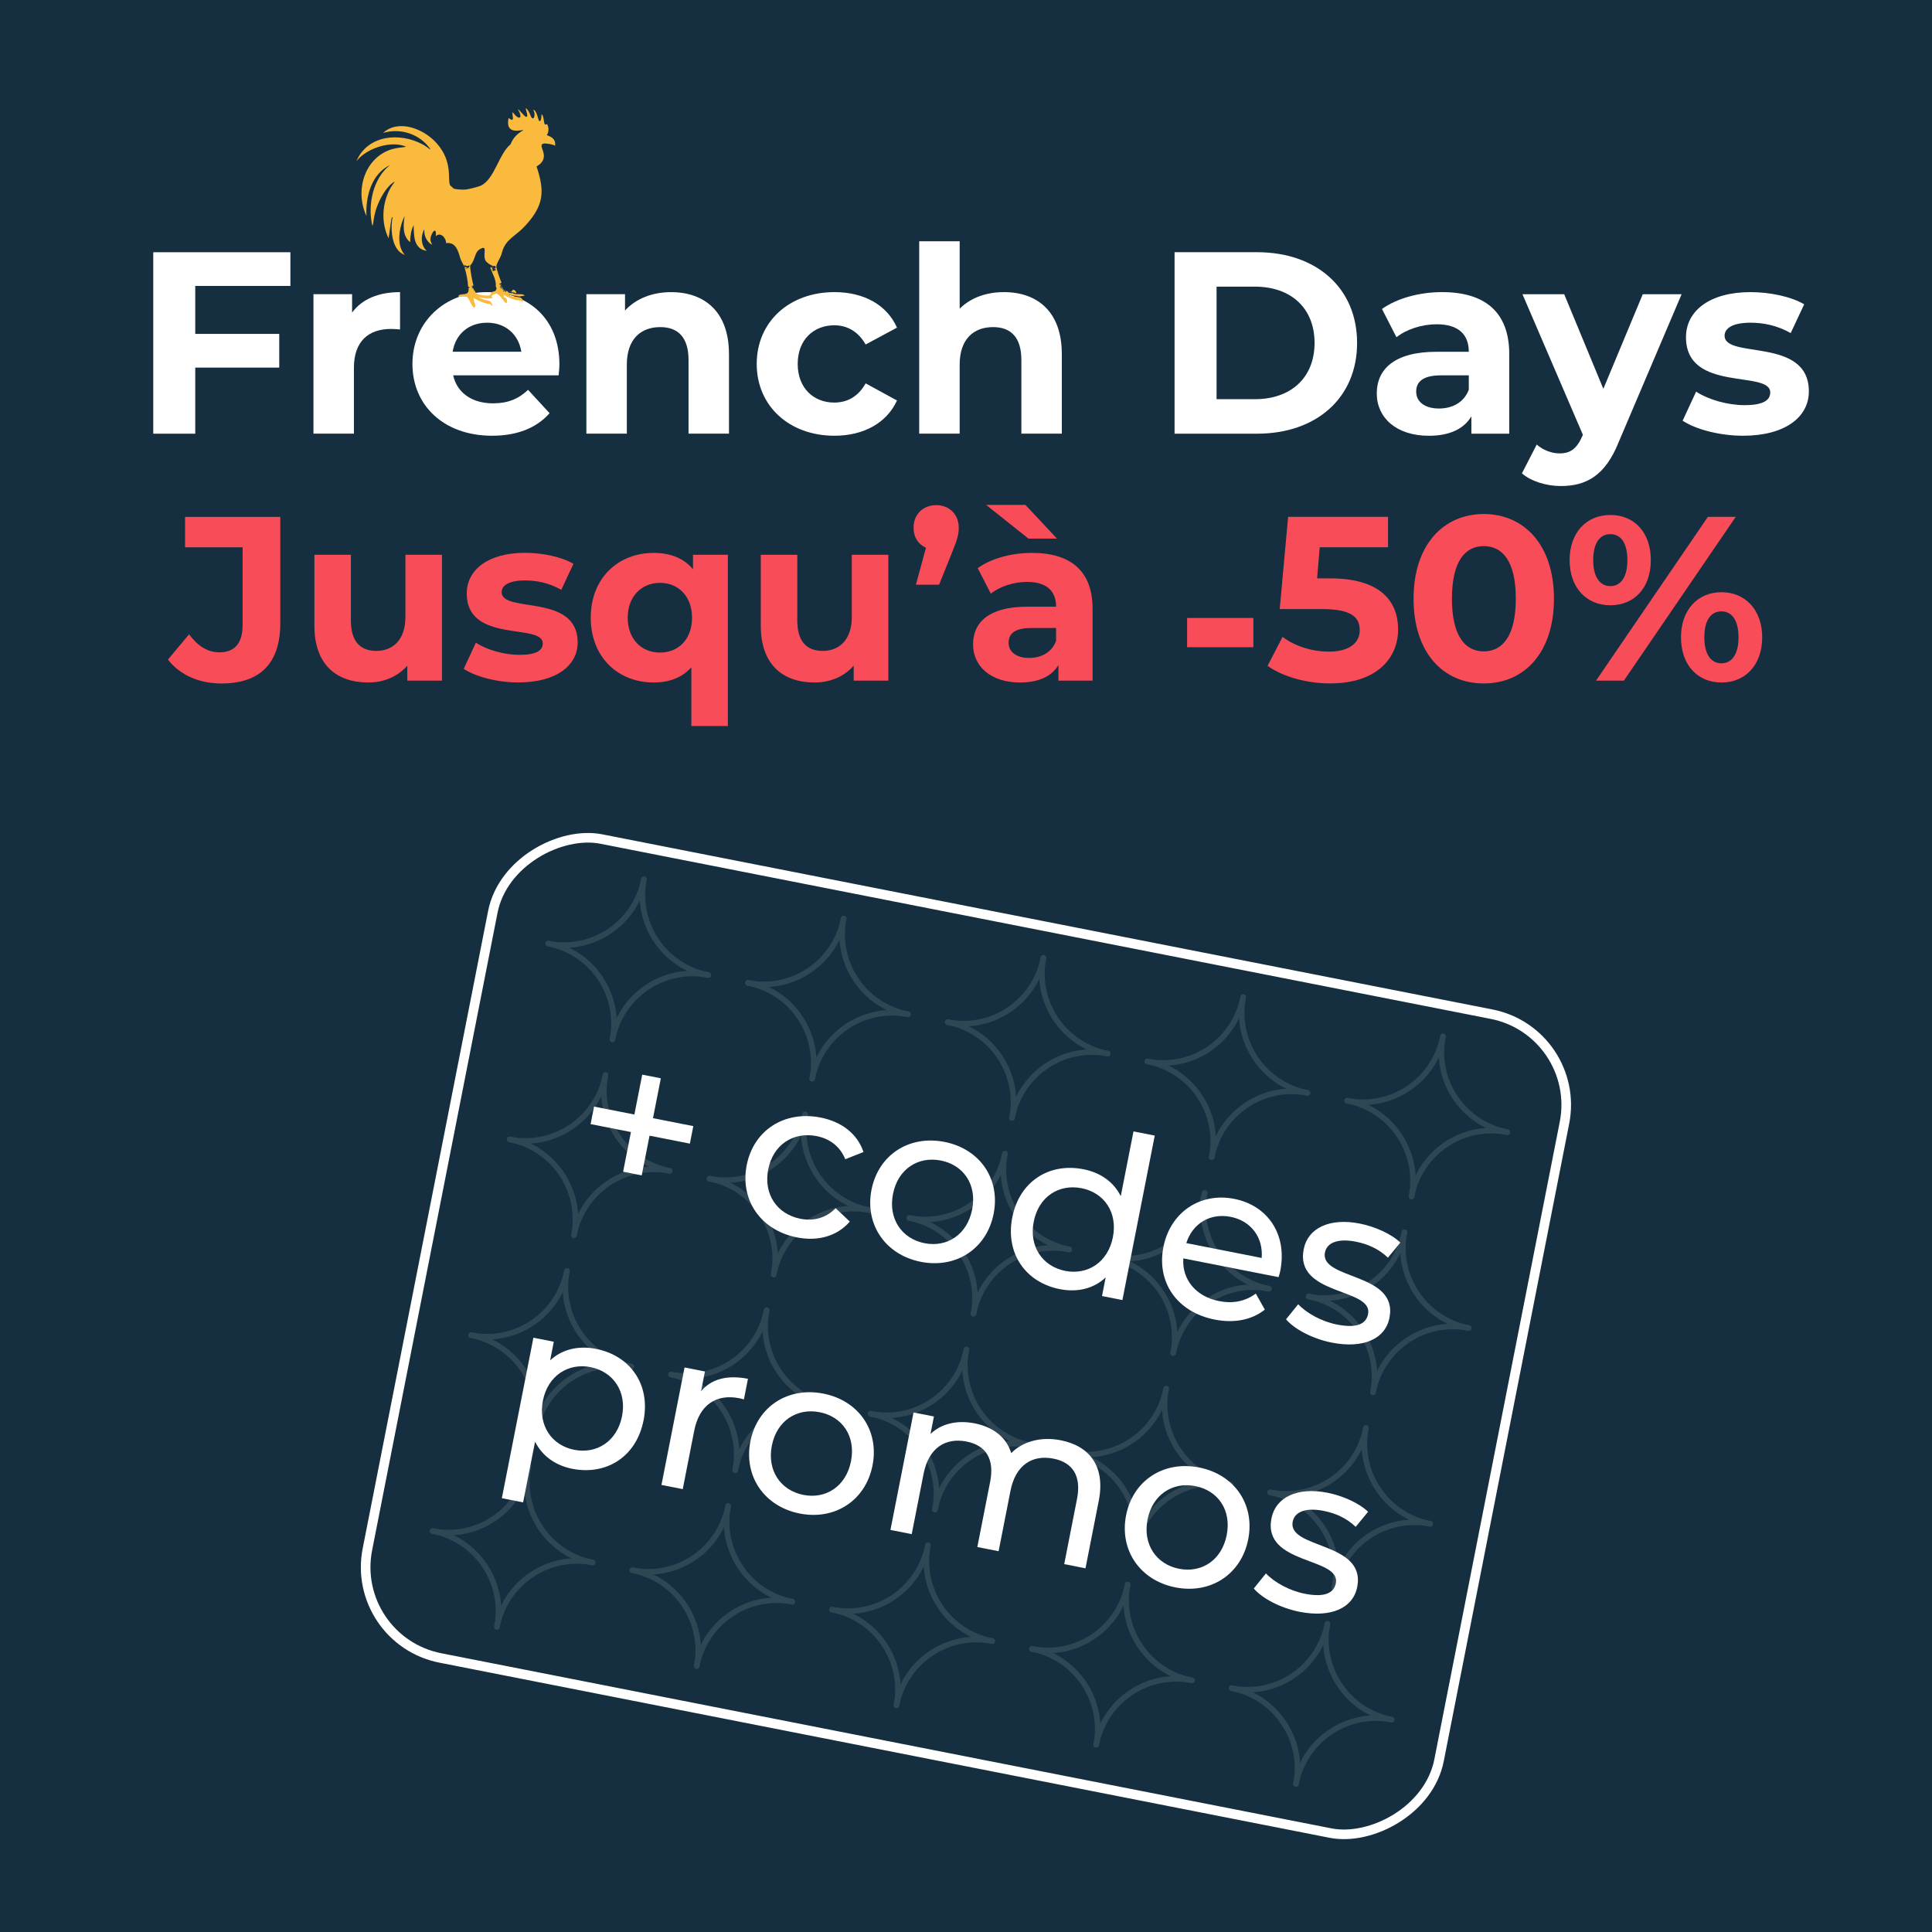 <?xml version="1.0" encoding="UTF-8"?>
<svg id="Calque_1" xmlns="http://www.w3.org/2000/svg" width="650" height="650" xmlns:xlink="http://www.w3.org/1999/xlink" viewBox="0 0 650 650">
  <defs>
    <clipPath id="clippath">
      <rect x="-7.46" y="-26.18" width="664.03" height="702.22" style="fill: #152f40;"/>
    </clipPath>
  </defs>
  <g>
    <g>
      <rect x="-7.46" y="-26.18" width="664.03" height="702.22" style="fill: #152f40;"/>
      <g style="clip-path: url(#clippath);">
        <rect x="-7.03" y="-26.18" width="664.03" height="702.22" style="fill: #152f40;"/>
      </g>
    </g>
    <g>
      <path d="M65.69,96.19v16.14h28.26v11.34h-28.26v22.24h-14.13v-61.05h46.14v11.34h-32.01Z" style="fill: #fff;"/>
      <path d="M134.59,98.28v12.56c-1.13-.09-2.01-.17-3.05-.17-7.5,0-12.47,4.1-12.47,13.08v22.15h-13.61v-46.92h13v6.19c3.31-4.54,8.9-6.89,16.14-6.89Z" style="fill: #fff;"/>
      <path d="M187.96,126.28h-35.5c1.31,5.84,6.28,9.42,13.43,9.42,4.97,0,8.55-1.48,11.77-4.54l7.24,7.85c-4.36,4.97-10.9,7.59-19.36,7.59-16.22,0-26.78-10.21-26.78-24.16s10.73-24.16,25.03-24.16,24.42,9.25,24.42,24.33c0,1.05-.17,2.53-.26,3.66ZM152.29,118.34h23.11c-.96-5.93-5.41-9.77-11.51-9.77s-10.64,3.75-11.6,9.77Z" style="fill: #fff;"/>
      <path d="M245.26,119.04v26.86h-13.61v-24.77c0-7.59-3.49-11.08-9.51-11.08-6.54,0-11.25,4.01-11.25,12.65v23.2h-13.61v-46.92h13v5.5c3.66-4.01,9.16-6.19,15.52-6.19,11.08,0,19.45,6.46,19.45,20.76Z" style="fill: #fff;"/>
      <path d="M254.59,122.44c0-14.13,10.9-24.16,26.17-24.16,9.86,0,17.62,4.27,21.02,11.95l-10.55,5.67c-2.53-4.45-6.28-6.46-10.55-6.46-6.89,0-12.3,4.8-12.3,13s5.41,13,12.3,13c4.27,0,8.02-1.92,10.55-6.46l10.55,5.76c-3.4,7.5-11.16,11.86-21.02,11.86-15.26,0-26.17-10.03-26.17-24.16Z" style="fill: #fff;"/>
      <path d="M357.24,119.04v26.86h-13.61v-24.77c0-7.59-3.49-11.08-9.51-11.08-6.54,0-11.25,4.01-11.25,12.65v23.2h-13.61v-64.72h13.61v22.68c3.66-3.66,8.9-5.58,14.91-5.58,11.08,0,19.45,6.46,19.45,20.76Z" style="fill: #fff;"/>
      <path d="M395.17,84.85h27.74c19.97,0,33.67,12.04,33.67,30.53s-13.69,30.53-33.67,30.53h-27.74v-61.05ZM422.21,134.3c12.12,0,20.06-7.24,20.06-18.93s-7.94-18.93-20.06-18.93h-12.91v37.85h12.91Z" style="fill: #fff;"/>
      <path d="M507.76,119.13v26.78h-12.73v-5.84c-2.53,4.27-7.41,6.54-14.3,6.54-10.99,0-17.53-6.11-17.53-14.22s5.84-14.04,20.15-14.04h10.81c0-5.84-3.49-9.25-10.81-9.25-4.97,0-10.12,1.66-13.52,4.36l-4.88-9.51c5.15-3.66,12.73-5.67,20.23-5.67,14.3,0,22.59,6.63,22.59,20.85ZM494.16,131.08v-4.8h-9.33c-6.37,0-8.37,2.35-8.37,5.49,0,3.4,2.88,5.67,7.68,5.67,4.54,0,8.46-2.09,10.03-6.37Z" style="fill: #fff;"/>
      <path d="M565.76,98.98l-21.19,49.8c-4.54,11.34-10.99,14.74-19.45,14.74-4.8,0-10.03-1.57-13.08-4.27l4.97-9.68c2.09,1.83,4.97,2.97,7.68,2.97,3.75,0,5.84-1.66,7.68-5.84l.17-.44-20.32-47.27h14.04l13.17,31.83,13.26-31.83h13.08Z" style="fill: #fff;"/>
      <path d="M566.1,141.54l4.54-9.77c4.19,2.7,10.55,4.54,16.31,4.54,6.28,0,8.63-1.66,8.63-4.27,0-7.67-28.35.17-28.35-18.58,0-8.9,8.02-15.18,21.72-15.18,6.45,0,13.61,1.48,18.05,4.1l-4.54,9.68c-4.62-2.62-9.25-3.49-13.52-3.49-6.11,0-8.72,1.92-8.72,4.36,0,8.02,28.35.26,28.35,18.75,0,8.72-8.11,14.92-22.15,14.92-7.94,0-15.96-2.18-20.32-5.06Z" style="fill: #fff;"/>
    </g>
    <path d="M56.51,221.91l7.09-8.5c2.99,4.01,6.3,6.06,10.23,6.06,5.12,0,7.79-3.07,7.79-9.13v-26.21h-19.36v-10.23h32.04v35.74c0,13.62-6.85,20.31-19.84,20.31-7.4,0-13.93-2.83-17.95-8.03Z" style="fill: #f84d58;"/>
    <path d="M148.69,186.64v42.35h-11.65v-5.04c-3.23,3.7-7.95,5.67-13.15,5.67-10.63,0-18.11-5.98-18.11-19.05v-23.93h12.28v22.12c0,7.08,3.15,10.23,8.58,10.23s9.76-3.62,9.76-11.41v-20.94h12.28Z" style="fill: #f84d58;"/>
    <path d="M156.01,225.05l4.09-8.82c3.78,2.44,9.52,4.09,14.72,4.09,5.67,0,7.79-1.5,7.79-3.86,0-6.93-25.58.16-25.58-16.77,0-8.03,7.24-13.7,19.6-13.7,5.83,0,12.28,1.34,16.3,3.7l-4.09,8.74c-4.17-2.36-8.34-3.15-12.2-3.15-5.51,0-7.87,1.73-7.87,3.94,0,7.24,25.58.24,25.58,16.92,0,7.87-7.32,13.46-20,13.46-7.16,0-14.4-1.97-18.34-4.57Z" style="fill: #f84d58;"/>
    <path d="M244.88,186.64v57.62h-12.28v-19.76c-3.07,3.46-7.48,5.12-12.67,5.12-11.97,0-21.18-8.5-21.18-21.8s9.21-21.8,21.18-21.8c5.67,0,10.15,1.81,13.22,5.51v-4.88h11.73ZM232.83,207.82c0-7.32-4.72-11.73-10.78-11.73s-10.86,4.41-10.86,11.73,4.72,11.73,10.86,11.73,10.78-4.41,10.78-11.73Z" style="fill: #f84d58;"/>
    <path d="M298.87,186.64v42.35h-11.65v-5.04c-3.23,3.7-7.95,5.67-13.15,5.67-10.63,0-18.11-5.98-18.11-19.05v-23.93h12.28v22.12c0,7.08,3.15,10.23,8.58,10.23s9.76-3.62,9.76-11.41v-20.94h12.28Z" style="fill: #f84d58;"/>
    <path d="M322.56,177.51c0,2.05-.31,3.54-2.05,7.87l-4.57,11.34h-7.79l3.38-12.44c-2.52-1.1-4.17-3.46-4.17-6.77,0-4.57,3.31-7.56,7.64-7.56s7.56,3.07,7.56,7.56Z" style="fill: #f84d58;"/>
    <path d="M367.59,204.82v24.17h-11.49v-5.27c-2.28,3.86-6.69,5.9-12.91,5.9-9.92,0-15.82-5.51-15.82-12.83s5.27-12.67,18.18-12.67h9.76c0-5.27-3.15-8.34-9.76-8.34-4.49,0-9.13,1.5-12.2,3.94l-4.41-8.58c4.64-3.31,11.49-5.12,18.26-5.12,12.91,0,20.39,5.98,20.39,18.81ZM346.02,181.21l-14.25-11.34h13.22l10.63,11.34h-9.6ZM355.31,215.61v-4.33h-8.42c-5.75,0-7.56,2.13-7.56,4.96,0,3.07,2.6,5.12,6.93,5.12,4.09,0,7.64-1.89,9.05-5.75Z" style="fill: #f84d58;"/>
    <path d="M399.39,207.91h22.28v9.84h-22.28v-9.84Z" style="fill: #f84d58;"/>
    <path d="M470.39,211.67c0,9.76-7.16,18.26-22.91,18.26-7.64,0-15.66-2.13-21.02-5.9l5.04-9.76c4.17,3.15,9.92,4.96,15.66,4.96,6.38,0,10.31-2.68,10.31-7.16s-2.83-7.16-12.83-7.16h-14.09l2.83-31.02h33.61v10.23h-22.99l-.87,10.47h4.49c16.3,0,22.75,7.32,22.75,17.08Z" style="fill: #f84d58;"/>
    <path d="M475.58,201.44c0-18.18,10.08-28.5,23.61-28.5s23.62,10.31,23.62,28.5-10,28.5-23.62,28.5-23.61-10.31-23.61-28.5ZM509.98,201.44c0-12.52-4.41-17.71-10.78-17.71s-10.71,5.2-10.71,17.71,4.41,17.71,10.71,17.71,10.78-5.2,10.78-17.71Z" style="fill: #f84d58;"/>
    <path d="M528.08,188.45c0-9.29,5.67-15.19,13.7-15.19s13.62,5.82,13.62,15.19-5.59,15.19-13.62,15.19-13.7-5.9-13.7-15.19ZM547.52,188.45c0-5.9-2.28-8.74-5.75-8.74s-5.75,2.91-5.75,8.74,2.36,8.74,5.75,8.74,5.75-2.83,5.75-8.74ZM574.6,173.89h9.37l-37.63,55.1h-9.37l37.63-55.1ZM565.55,214.43c0-9.29,5.67-15.19,13.62-15.19s13.7,5.9,13.7,15.19-5.67,15.19-13.7,15.19-13.62-5.9-13.62-15.19ZM584.91,214.43c0-5.83-2.28-8.74-5.75-8.74s-5.75,2.83-5.75,8.74,2.36,8.74,5.75,8.74,5.75-2.91,5.75-8.74Z" style="fill: #f84d58;"/>
    <g>
      <path d="M172.13,98.14c.18-.38.28-.72.76-.65.13.02,1.19.86.65,1.19-.51-.46-3.77-.62-1.41-.54Z" style="fill: #f9ba3d;"/>
      <path d="M132.11,50.11c-9.54,2.76-12.81,14.07-8.82,22.55-.33-6.47,1.67-14.17,7.95-17.14-5.77,4.48-7.58,13.4-6,20.28.03.11.2-.05.22-.11.07-.23.29-2.63.87-4.65.88-3.07,3.04-7.37,5.57-9.36,1.89-1.48.13.35-.59,1.68-2.8,5.16-3.14,11.48-.59,16.82.26-1,.83-6.66,1.14-7.08.07-.09.15-.09.22,0-.81,3.91-.34,11.18,4.11,12.66-3.01-3.34-1.86-9.4-.05-13.14-.45,3.09-.84,6.67,1.84,8.87.03-1.97.28-3.96,1.19-5.73.09,3.62-.02,7.99,4.43,8.65-1.71-1.4-2.05-4.11-1.35-6.11.7-2.03.45-.64.54.11.2,1.61,1.1,3.14,2.54,3.95.07-.03-.46-1.16-.49-1.35-.26-2.18,2.18-5.54,1.78-1.57,1.6-1.5,3.5.62,3.46,2.38,3.75-.65,4.31,3.92,4.92,5.46.17.44,1.83,3.74,1.14,1.78.74.51.96.56,1.78.22.23.46-.63,1.16-1.14,1.08-.98-.15,1.73-.17-.32-.54l-.16.16c.61,2.11,1.05,4.24,1.19,6.44.3.03.2.11.22.11.03,0,.43.21.43.27-1.03-.28.07,1.07-1.03,1.89-.63.47-2.06.14-2.7.65-1.03.81,1.7.34,2.7.54.58.26,2.37,5.2,2.76,3.08.17-.89-.79-1.66-.38-2.65,1.26.84,4.06,2.05,5.41,1.95,1.34,1.75.54-.6-.11-.97-.11-.06-2.08-.51-2.49-.65-3.46-1.86-.27.34,3.52-.38-1.33-.76.79-1.45.92-1.46,1.4-.13,2.87,3.16,3.57,3.14.52-.02.43-2.18-1.03-1.89.8-.35.17-.14.11-.32-.02-.08.33-.2.32-.22,0-.03-.64-.19-.16-.27.2-.03.9.76,3.68,1.62,1.15.36,2.31-.01,2.6.97.5-2.48-2.56-1.7-4.06-2.27-1.49-1.02-.7-.41.27-.22.89.18,1.83.14,2.7.43,1.23-.34,2.1-.11,1.51-.54-.81-.6-2.96.17-4-.76-.34.55-.07-.06-.87.11-.75-.43-.82-1.14-1.24-.43-.01.02.02.12-.11.11l-.22-.32c.51-.61-.03-.45-.22,0-.21-.02-.55.31-.32-.11.64-.18.12-.19.11-.22-.04-.08.18-.15.05-.22-1.56.55,1.06-.62-.59-.16,1.33-.89-2.06.67.32-.65-.14-.31-1.84.95-.38-.49-1.92.9.22-.18-.11-.32-1.94.82.98-.5-.92-.05l.76-.49c.11-.02.12-.11.22-.11-.45-1.05-1.7-4.48-1.73-5.41-.03-.97,1.07-2.55,1.51-3.62.34-.83.49-1.79.87-2.6,1.61-3.49,4.24-4.12,7.46-7.68,6-6.63,6.56-11.22,3.68-19.79,5.44-3.24-.24-7.24,2.43-7.73.61-.11,3.25.25,3.79.76.47-2.95-2.69-3.38-2.76-3.62.74-1.12.69-2.59.05-3.73-1.38,1.1-.71-2.06-1.73-3.24-.32,0,.09,2.43-.87,2.27-.34-.06-.81-3.93-2.11-3.73.94.86.52,3.81-.54,2.49-.22-.28-.58-1.94-1.78-3.08-.48-.06.96,2.7.11,2.92-.52.14-2.27-2.36-2.92-2.6,1.93,3.12.47,4-1.62,1.08-.7.05,1.17,3.97-1.46,1.89-1.32,6.15,4.76,3.75,4.98,4.11-2.03,1.12-3.49,2.55-4.33,4.76-3.95,3.19-5.36,11.73-10.01,13.9-.8.37-4.15,1.22-5.03,1.3-1.04.09-2.75-.02-3.79-.22-.2-.18-.3-.09-.32-.11-.04-.04-.24-.24-.32-.32-.27-.27-.62-.5-.87-.81-.94-1.94,1.09-7.95-4.65-14.28-4.27-4.7-12.68-8.05-17.9-3.3,5.5-1.65,11.52.08,15.2,4.49,1.86,2.24-.07.34-1.78-.59-7.76-4.21-18.59-3.29-22.39,5.62,3.18-4.13,10.61-6.69,15.58-5.3,2.61.73-.52.37-3.35,1.19ZM159.31,96.08c-.18-.33-1.37-5.99-1.08-6.81,1.73-1.76,1.28-4.26,3.19-5.41,2.89-1.73.87,1.64,1.89,3.73.36.74,1.78,1.67,2.54,1.89.6.17.35-.31.92.22.25.44-.36.44-.65.81,1.01-.44.71.11.08.28,1.87-.39-.32.61-.51.36-.13-.16.24-.11.16-.27-.02-.04-.93-.03.05-.27-1.42-.28,1.17-.41-.65-.43l.76-.32-1.08.11c.68,2.02,2.21,4.39,1.84,6.54.3.03.2.11.22.11.22,1.63-1.01,1.32-1.46,1.62-.49.32-.6,1.05-.65,1.08-.46.32-3.97.08-4.54-.65-.83.46.09-.25-.38-.22v-.11s-.1-.31-.11-.32c-.09-.13-.11-.13-.22-.22-.04-.03-.31.05-.32-.05,0-.05.36-.06.27-.27,0-.02-.26.02-.27,0-.04-.07.23-.2.05-.32-1.48.52,1.04-.4-.7-.16,1.63-.74-.93.21.54-.65-.04-.1-1.39.35-.11-.27.01.01.13,0,.22,0Z" style="fill: #f9ba3d;"/>
    </g>
  </g>
  <g>
    <g>
      <g style="opacity: .11;">
        <g>
          <path d="M216.65,295.83h0c-2.92,14.87,6.76,29.29,21.62,32.21h0" style="fill: none; stroke: #fff; stroke-linecap: round; stroke-linejoin: round; stroke-width: 1.88px;"/>
          <path d="M206.06,349.66h0c2.92-14.87,17.35-24.55,32.21-21.62h0" style="fill: none; stroke: #fff; stroke-linecap: round; stroke-linejoin: round; stroke-width: 1.88px;"/>
          <path d="M206.06,349.66h0c2.92-14.87-6.76-29.29-21.62-32.21h0" style="fill: none; stroke: #fff; stroke-linecap: round; stroke-linejoin: round; stroke-width: 1.88px;"/>
          <path d="M216.65,295.83h0c-2.92,14.87-17.35,24.55-32.21,21.62h0" style="fill: none; stroke: #fff; stroke-linecap: round; stroke-linejoin: round; stroke-width: 1.88px;"/>
        </g>
        <g>
          <path d="M203.69,361.71h0c-2.92,14.87,6.76,29.29,21.62,32.21h0" style="fill: none; stroke: #fff; stroke-linecap: round; stroke-linejoin: round; stroke-width: 1.88px;"/>
          <path d="M193.1,415.55h0c2.92-14.87,17.35-24.55,32.21-21.62h0" style="fill: none; stroke: #fff; stroke-linecap: round; stroke-linejoin: round; stroke-width: 1.88px;"/>
          <path d="M193.1,415.55h0c2.92-14.87-6.76-29.29-21.62-32.21h0" style="fill: none; stroke: #fff; stroke-linecap: round; stroke-linejoin: round; stroke-width: 1.88px;"/>
          <path d="M203.69,361.71h0c-2.92,14.87-17.35,24.55-32.21,21.62h0" style="fill: none; stroke: #fff; stroke-linecap: round; stroke-linejoin: round; stroke-width: 1.88px;"/>
        </g>
        <g>
          <path d="M190.73,427.59h0c-2.92,14.87,6.76,29.29,21.62,32.21h0" style="fill: none; stroke: #fff; stroke-linecap: round; stroke-linejoin: round; stroke-width: 1.88px;"/>
          <path d="M180.14,481.43h0c2.92-14.87,17.35-24.55,32.21-21.62h0" style="fill: none; stroke: #fff; stroke-linecap: round; stroke-linejoin: round; stroke-width: 1.88px;"/>
          <path d="M180.14,481.43h0c2.92-14.87-6.76-29.29-21.62-32.21h0" style="fill: none; stroke: #fff; stroke-linecap: round; stroke-linejoin: round; stroke-width: 1.88px;"/>
          <path d="M190.73,427.59h0c-2.92,14.87-17.35,24.55-32.21,21.62h0" style="fill: none; stroke: #fff; stroke-linecap: round; stroke-linejoin: round; stroke-width: 1.88px;"/>
        </g>
        <g>
          <path d="M177.77,493.48h0c-2.92,14.87,6.76,29.29,21.62,32.21h0" style="fill: none; stroke: #fff; stroke-linecap: round; stroke-linejoin: round; stroke-width: 1.88px;"/>
          <path d="M167.19,547.31h0c2.92-14.87,17.35-24.55,32.21-21.62h0" style="fill: none; stroke: #fff; stroke-linecap: round; stroke-linejoin: round; stroke-width: 1.88px;"/>
          <path d="M167.19,547.31h0c2.92-14.87-6.76-29.29-21.62-32.21h0" style="fill: none; stroke: #fff; stroke-linecap: round; stroke-linejoin: round; stroke-width: 1.88px;"/>
          <path d="M177.77,493.48h0c-2.92,14.87-17.35,24.55-32.21,21.62h0" style="fill: none; stroke: #fff; stroke-linecap: round; stroke-linejoin: round; stroke-width: 1.88px;"/>
        </g>
        <g>
          <path d="M283.85,309.04h0c-2.92,14.87,6.76,29.29,21.62,32.21h0" style="fill: none; stroke: #fff; stroke-linecap: round; stroke-linejoin: round; stroke-width: 1.88px;"/>
          <path d="M273.26,362.88h0c2.92-14.87,17.35-24.55,32.21-21.62h0" style="fill: none; stroke: #fff; stroke-linecap: round; stroke-linejoin: round; stroke-width: 1.88px;"/>
          <path d="M273.26,362.88h0c2.92-14.87-6.76-29.29-21.62-32.21h0" style="fill: none; stroke: #fff; stroke-linecap: round; stroke-linejoin: round; stroke-width: 1.88px;"/>
          <path d="M283.85,309.04h0c-2.92,14.87-17.35,24.55-32.21,21.62h0" style="fill: none; stroke: #fff; stroke-linecap: round; stroke-linejoin: round; stroke-width: 1.88px;"/>
        </g>
        <g>
          <path d="M270.89,374.93h0c-2.92,14.87,6.76,29.29,21.62,32.21h0" style="fill: none; stroke: #fff; stroke-linecap: round; stroke-linejoin: round; stroke-width: 1.88px;"/>
          <path d="M260.3,428.76h0c2.92-14.87,17.35-24.55,32.21-21.62h0" style="fill: none; stroke: #fff; stroke-linecap: round; stroke-linejoin: round; stroke-width: 1.88px;"/>
          <path d="M260.3,428.76h0c2.92-14.87-6.76-29.29-21.62-32.21h0" style="fill: none; stroke: #fff; stroke-linecap: round; stroke-linejoin: round; stroke-width: 1.88px;"/>
          <path d="M270.89,374.93h0c-2.92,14.87-17.35,24.55-32.21,21.62h0" style="fill: none; stroke: #fff; stroke-linecap: round; stroke-linejoin: round; stroke-width: 1.88px;"/>
        </g>
        <g>
          <path d="M257.94,440.81h0c-2.92,14.87,6.76,29.29,21.62,32.21h0" style="fill: none; stroke: #fff; stroke-linecap: round; stroke-linejoin: round; stroke-width: 1.88px;"/>
          <path d="M247.35,494.65h0c2.92-14.87,17.35-24.55,32.21-21.62h0" style="fill: none; stroke: #fff; stroke-linecap: round; stroke-linejoin: round; stroke-width: 1.88px;"/>
          <path d="M247.35,494.65h0c2.92-14.87-6.76-29.29-21.62-32.21h0" style="fill: none; stroke: #fff; stroke-linecap: round; stroke-linejoin: round; stroke-width: 1.88px;"/>
          <path d="M257.94,440.81h0c-2.92,14.87-17.35,24.55-32.21,21.62h0" style="fill: none; stroke: #fff; stroke-linecap: round; stroke-linejoin: round; stroke-width: 1.88px;"/>
        </g>
        <g>
          <path d="M244.98,506.69h0c-2.92,14.87,6.76,29.29,21.62,32.21h0" style="fill: none; stroke: #fff; stroke-linecap: round; stroke-linejoin: round; stroke-width: 1.88px;"/>
          <path d="M234.39,560.53h0c2.92-14.87,17.35-24.55,32.21-21.62h0" style="fill: none; stroke: #fff; stroke-linecap: round; stroke-linejoin: round; stroke-width: 1.88px;"/>
          <path d="M234.39,560.53h0c2.92-14.87-6.76-29.29-21.62-32.21h0" style="fill: none; stroke: #fff; stroke-linecap: round; stroke-linejoin: round; stroke-width: 1.88px;"/>
          <path d="M244.98,506.69h0c-2.92,14.87-17.35,24.55-32.21,21.62h0" style="fill: none; stroke: #fff; stroke-linecap: round; stroke-linejoin: round; stroke-width: 1.88px;"/>
        </g>
        <g>
          <path d="M351.05,322.26h0c-2.92,14.87,6.76,29.29,21.62,32.21h0" style="fill: none; stroke: #fff; stroke-linecap: round; stroke-linejoin: round; stroke-width: 1.88px;"/>
          <path d="M340.47,376.1h0c2.92-14.87,17.35-24.55,32.21-21.62h0" style="fill: none; stroke: #fff; stroke-linecap: round; stroke-linejoin: round; stroke-width: 1.88px;"/>
          <path d="M340.47,376.1h0c2.92-14.87-6.76-29.29-21.62-32.21h0" style="fill: none; stroke: #fff; stroke-linecap: round; stroke-linejoin: round; stroke-width: 1.88px;"/>
          <path d="M351.05,322.26h0c-2.92,14.87-17.35,24.55-32.21,21.62h0" style="fill: none; stroke: #fff; stroke-linecap: round; stroke-linejoin: round; stroke-width: 1.88px;"/>
        </g>
        <g>
          <path d="M338.1,388.14h0c-2.92,14.87,6.76,29.29,21.62,32.21h0" style="fill: none; stroke: #fff; stroke-linecap: round; stroke-linejoin: round; stroke-width: 1.88px;"/>
          <path d="M327.51,441.98h0c2.92-14.87,17.35-24.55,32.21-21.62h0" style="fill: none; stroke: #fff; stroke-linecap: round; stroke-linejoin: round; stroke-width: 1.88px;"/>
          <path d="M327.51,441.98h0c2.92-14.87-6.76-29.29-21.62-32.21h0" style="fill: none; stroke: #fff; stroke-linecap: round; stroke-linejoin: round; stroke-width: 1.88px;"/>
          <path d="M338.1,388.14h0c-2.92,14.87-17.35,24.55-32.21,21.62h0" style="fill: none; stroke: #fff; stroke-linecap: round; stroke-linejoin: round; stroke-width: 1.88px;"/>
        </g>
        <g>
          <path d="M325.14,454.03h0c-2.92,14.87,6.76,29.29,21.62,32.21h0" style="fill: none; stroke: #fff; stroke-linecap: round; stroke-linejoin: round; stroke-width: 1.88px;"/>
          <path d="M314.55,507.86h0c2.92-14.87,17.35-24.55,32.21-21.62h0" style="fill: none; stroke: #fff; stroke-linecap: round; stroke-linejoin: round; stroke-width: 1.88px;"/>
          <path d="M314.55,507.86h0c2.92-14.87-6.76-29.29-21.62-32.21h0" style="fill: none; stroke: #fff; stroke-linecap: round; stroke-linejoin: round; stroke-width: 1.88px;"/>
          <path d="M325.14,454.03h0c-2.92,14.87-17.35,24.55-32.21,21.62h0" style="fill: none; stroke: #fff; stroke-linecap: round; stroke-linejoin: round; stroke-width: 1.88px;"/>
        </g>
        <g>
          <path d="M312.18,519.91h0c-2.92,14.87,6.76,29.29,21.62,32.21h0" style="fill: none; stroke: #fff; stroke-linecap: round; stroke-linejoin: round; stroke-width: 1.88px;"/>
          <path d="M301.59,573.75h0c2.92-14.87,17.35-24.55,32.21-21.62h0" style="fill: none; stroke: #fff; stroke-linecap: round; stroke-linejoin: round; stroke-width: 1.88px;"/>
          <path d="M301.59,573.75h0c2.92-14.87-6.76-29.29-21.62-32.21h0" style="fill: none; stroke: #fff; stroke-linecap: round; stroke-linejoin: round; stroke-width: 1.88px;"/>
          <path d="M312.18,519.91h0c-2.92,14.87-17.35,24.55-32.21,21.62h0" style="fill: none; stroke: #fff; stroke-linecap: round; stroke-linejoin: round; stroke-width: 1.88px;"/>
        </g>
        <g>
          <path d="M418.26,335.48h0c-2.92,14.87,6.76,29.29,21.62,32.21h0" style="fill: none; stroke: #fff; stroke-linecap: round; stroke-linejoin: round; stroke-width: 1.88px;"/>
          <path d="M407.67,389.31h0c2.92-14.87,17.35-24.55,32.21-21.62h0" style="fill: none; stroke: #fff; stroke-linecap: round; stroke-linejoin: round; stroke-width: 1.88px;"/>
          <path d="M407.67,389.31h0c2.92-14.87-6.76-29.29-21.62-32.21h0" style="fill: none; stroke: #fff; stroke-linecap: round; stroke-linejoin: round; stroke-width: 1.88px;"/>
          <path d="M418.26,335.48h0c-2.92,14.87-17.35,24.55-32.21,21.62h0" style="fill: none; stroke: #fff; stroke-linecap: round; stroke-linejoin: round; stroke-width: 1.88px;"/>
        </g>
        <g>
          <path d="M405.3,401.36h0c-2.92,14.87,6.76,29.29,21.62,32.21h0" style="fill: none; stroke: #fff; stroke-linecap: round; stroke-linejoin: round; stroke-width: 1.88px;"/>
          <path d="M394.71,455.2h0c2.92-14.87,17.35-24.55,32.21-21.62h0" style="fill: none; stroke: #fff; stroke-linecap: round; stroke-linejoin: round; stroke-width: 1.88px;"/>
          <path d="M394.71,455.2h0c2.92-14.87-6.76-29.29-21.62-32.21h0" style="fill: none; stroke: #fff; stroke-linecap: round; stroke-linejoin: round; stroke-width: 1.88px;"/>
          <path d="M405.3,401.36h0c-2.92,14.87-17.35,24.55-32.21,21.62h0" style="fill: none; stroke: #fff; stroke-linecap: round; stroke-linejoin: round; stroke-width: 1.88px;"/>
        </g>
        <g>
          <path d="M392.34,467.24h0c-2.92,14.87,6.76,29.29,21.62,32.21h0" style="fill: none; stroke: #fff; stroke-linecap: round; stroke-linejoin: round; stroke-width: 1.88px;"/>
          <path d="M381.76,521.08h0c2.92-14.87,17.35-24.55,32.21-21.62h0" style="fill: none; stroke: #fff; stroke-linecap: round; stroke-linejoin: round; stroke-width: 1.88px;"/>
          <path d="M381.76,521.08h0c2.92-14.87-6.76-29.29-21.62-32.21h0" style="fill: none; stroke: #fff; stroke-linecap: round; stroke-linejoin: round; stroke-width: 1.88px;"/>
          <path d="M392.34,467.24h0c-2.92,14.87-17.35,24.55-32.21,21.62h0" style="fill: none; stroke: #fff; stroke-linecap: round; stroke-linejoin: round; stroke-width: 1.88px;"/>
        </g>
        <g>
          <path d="M379.39,533.13h0c-2.92,14.87,6.76,29.29,21.62,32.21h0" style="fill: none; stroke: #fff; stroke-linecap: round; stroke-linejoin: round; stroke-width: 1.88px;"/>
          <path d="M368.8,586.97h0c2.92-14.87,17.35-24.55,32.21-21.62h0" style="fill: none; stroke: #fff; stroke-linecap: round; stroke-linejoin: round; stroke-width: 1.88px;"/>
          <path d="M368.8,586.97h0c2.92-14.87-6.76-29.29-21.62-32.21h0" style="fill: none; stroke: #fff; stroke-linecap: round; stroke-linejoin: round; stroke-width: 1.88px;"/>
          <path d="M379.39,533.13h0c-2.92,14.87-17.35,24.55-32.21,21.62h0" style="fill: none; stroke: #fff; stroke-linecap: round; stroke-linejoin: round; stroke-width: 1.88px;"/>
        </g>
        <g>
          <path d="M485.46,348.69h0c-2.92,14.87,6.76,29.29,21.62,32.21h0" style="fill: none; stroke: #fff; stroke-linecap: round; stroke-linejoin: round; stroke-width: 1.88px;"/>
          <path d="M474.87,402.53h0c2.92-14.87,17.35-24.55,32.21-21.62h0" style="fill: none; stroke: #fff; stroke-linecap: round; stroke-linejoin: round; stroke-width: 1.88px;"/>
          <path d="M474.87,402.53h0c2.92-14.87-6.76-29.29-21.62-32.21h0" style="fill: none; stroke: #fff; stroke-linecap: round; stroke-linejoin: round; stroke-width: 1.88px;"/>
          <path d="M485.46,348.69h0c-2.92,14.87-17.35,24.55-32.21,21.62h0" style="fill: none; stroke: #fff; stroke-linecap: round; stroke-linejoin: round; stroke-width: 1.88px;"/>
        </g>
        <g>
          <path d="M472.5,414.58h0c-2.92,14.87,6.76,29.29,21.62,32.21h0" style="fill: none; stroke: #fff; stroke-linecap: round; stroke-linejoin: round; stroke-width: 1.88px;"/>
          <path d="M461.92,468.41h0c2.92-14.87,17.35-24.55,32.21-21.62h0" style="fill: none; stroke: #fff; stroke-linecap: round; stroke-linejoin: round; stroke-width: 1.88px;"/>
          <path d="M461.92,468.41h0c2.92-14.87-6.76-29.29-21.62-32.21h0" style="fill: none; stroke: #fff; stroke-linecap: round; stroke-linejoin: round; stroke-width: 1.88px;"/>
          <path d="M472.5,414.58h0c-2.92,14.87-17.35,24.55-32.21,21.62h0" style="fill: none; stroke: #fff; stroke-linecap: round; stroke-linejoin: round; stroke-width: 1.88px;"/>
        </g>
        <g>
          <path d="M459.55,480.46h0c-2.92,14.87,6.76,29.29,21.62,32.21h0" style="fill: none; stroke: #fff; stroke-linecap: round; stroke-linejoin: round; stroke-width: 1.88px;"/>
          <path d="M448.96,534.3h0c2.92-14.87,17.35-24.55,32.21-21.62h0" style="fill: none; stroke: #fff; stroke-linecap: round; stroke-linejoin: round; stroke-width: 1.88px;"/>
          <path d="M448.96,534.3h0c2.92-14.87-6.76-29.29-21.62-32.21h0" style="fill: none; stroke: #fff; stroke-linecap: round; stroke-linejoin: round; stroke-width: 1.88px;"/>
          <path d="M459.55,480.46h0c-2.92,14.87-17.35,24.55-32.21,21.62h0" style="fill: none; stroke: #fff; stroke-linecap: round; stroke-linejoin: round; stroke-width: 1.88px;"/>
        </g>
        <g>
          <path d="M446.59,546.34h0c-2.92,14.87,6.76,29.29,21.62,32.21h0" style="fill: none; stroke: #fff; stroke-linecap: round; stroke-linejoin: round; stroke-width: 1.88px;"/>
          <path d="M436,600.18h0c2.92-14.87,17.35-24.55,32.21-21.62h0" style="fill: none; stroke: #fff; stroke-linecap: round; stroke-linejoin: round; stroke-width: 1.88px;"/>
          <path d="M436,600.18h0c2.92-14.87-6.76-29.29-21.62-32.21h0" style="fill: none; stroke: #fff; stroke-linecap: round; stroke-linejoin: round; stroke-width: 1.88px;"/>
          <path d="M446.59,546.34h0c-2.92,14.87-17.35,24.55-32.21,21.62h0" style="fill: none; stroke: #fff; stroke-linecap: round; stroke-linejoin: round; stroke-width: 1.88px;"/>
        </g>
      </g>
      <rect x="184.6" y="265.82" width="280.79" height="367.46" rx="31.11" ry="31.11" transform="translate(828.81 217.4) rotate(101.13)" style="fill: none; stroke: #fff; stroke-miterlimit: 10; stroke-width: 3.23px;"/>
    </g>
    <g>
      <path d="M232.1,384.76l-13.57-2.67-2.63,13.35-6.26-1.23,2.63-13.35-13.57-2.67,1.16-5.89,13.57,2.67,2.64-13.42,6.26,1.23-2.64,13.42,13.57,2.67-1.16,5.89Z" style="fill: #fff;"/>
      <path d="M251.22,392.01c2.32-11.78,12.68-18.42,24.84-16.03,7.08,1.39,12.4,5.46,14.45,11.6l-6.13,2.43c-1.77-4.38-5.3-6.93-9.62-7.78-7.76-1.53-14.64,2.77-16.3,11.2s3.07,15.09,10.83,16.61c4.33.85,8.55-.18,11.85-3.56l4.77,4.5c-4.22,4.9-10.7,6.73-17.78,5.33-12.16-2.39-19.22-12.53-16.91-24.32Z" style="fill: #fff;"/>
      <path d="M293.21,400.27c2.32-11.78,12.68-18.42,24.54-16.09s18.87,12.39,16.55,24.17c-2.32,11.78-12.63,18.51-24.48,16.18-11.86-2.33-18.92-12.48-16.61-24.26ZM327.07,406.92c1.66-8.43-2.94-14.99-10.55-16.48s-14.42,2.82-16.08,11.25c-1.66,8.43,3,15.07,10.61,16.57,7.61,1.5,14.36-2.91,16.02-11.33Z" style="fill: #fff;"/>
      <path d="M388.5,382.06l-10.88,55.33-6.86-1.35,1.23-6.26c-4.09,3.84-9.6,5.08-15.41,3.94-11.56-2.27-18.39-12.06-16.01-24.14,2.38-12.08,12.39-18.48,23.95-16.2,5.59,1.1,10.1,4.16,12.55,9.05l4.28-21.78,7.16,1.41ZM374.42,416.24c1.66-8.43-3.01-15-10.55-16.48-7.61-1.5-14.42,2.82-16.08,11.25-1.66,8.43,3,15.07,10.61,16.57,7.53,1.48,14.36-2.91,16.02-11.33Z" style="fill: #fff;"/>
      <path d="M430.18,429.68l-32.07-6.31c-.47,7.11,4.21,12.83,12.04,14.37,4.62.91,8.81.11,12.35-2.53l3.04,5.4c-4.4,3.47-10.28,4.64-16.85,3.35-12.75-2.51-19.6-12.61-17.28-24.39,2.3-11.71,12.39-18.48,23.8-16.23,11.41,2.24,17.92,12.05,15.53,24.2-.12.6-.37,1.48-.57,2.13ZM399.13,418.23l25.35,4.99c.56-6.78-3.51-12.47-10.45-13.83s-12.84,2.28-14.91,8.84Z" style="fill: #fff;"/>
      <path d="M432.66,443.88l4.1-5.08c2.89,3.05,7.92,5.82,13.06,6.83,6.64,1.31,9.79-.17,10.45-3.52,1.75-8.88-24.75-6.11-21.65-21.84,1.39-7.08,8.67-10.61,18.81-8.62,5.15,1.01,10.7,3.5,13.69,6.41l-4.17,5.07c-3.12-3.02-6.92-4.61-10.79-5.38-6.26-1.23-9.78.48-10.39,3.61-1.83,9.32,24.72,6.64,21.7,22-1.41,7.16-8.87,10.42-19.38,8.35-6.56-1.29-12.65-4.58-15.42-7.84Z" style="fill: #fff;"/>
      <path d="M216.51,477.88c-2.39,12.16-12.4,18.55-23.96,16.28-5.59-1.1-10.09-4.23-12.53-9.13l-4.02,20.43-7.16-1.41,10.62-53.99,6.86,1.35-1.23,6.26c4.07-3.77,9.58-5.01,15.4-3.86,11.56,2.27,18.4,11.98,16.03,24.07ZM209.28,476.45c1.64-8.35-3.01-15-10.62-16.5-7.53-1.48-14.36,2.91-16,11.26-1.66,8.43,3,15.07,10.53,16.56,7.61,1.5,14.43-2.89,16.09-11.32Z" style="fill: #fff;"/>
      <path d="M251.64,463.87l-1.36,6.94c-.58-.19-1.1-.29-1.63-.4-7.68-1.51-13.38,2.25-15.08,10.9l-3.87,19.69-7.16-1.41,7.77-39.52,6.86,1.35-1.31,6.64c3.44-4.12,8.84-5.54,15.77-4.18Z" style="fill: #fff;"/>
      <path d="M252.46,484.95c2.32-11.78,12.68-18.42,24.54-16.09,11.86,2.33,18.87,12.39,16.55,24.17s-12.63,18.51-24.48,16.18c-11.86-2.33-18.92-12.48-16.61-24.26ZM286.31,491.6c1.66-8.43-2.94-14.99-10.55-16.48-7.61-1.5-14.42,2.82-16.08,11.25s3,15.07,10.61,16.57,14.36-2.91,16.02-11.33Z" style="fill: #fff;"/>
      <path d="M369.67,504.9l-4.47,22.74-7.16-1.41,4.31-21.92c1.53-7.76-1.46-12.29-7.94-13.57-7.16-1.41-12.75,2.22-14.44,10.79l-4,20.36-7.16-1.41,4.31-21.92c1.53-7.76-1.46-12.29-7.94-13.57-7.16-1.41-12.75,2.22-14.44,10.79l-4,20.36-7.16-1.41,7.77-39.52,6.86,1.35-1.16,5.89c3.63-3.47,8.91-4.75,14.88-3.58,6.04,1.19,10.64,4.57,12.28,10.01,3.86-3.89,9.94-5.64,16.65-4.32,9.62,1.89,15.1,8.7,12.81,20.34Z" style="fill: #fff;"/>
      <path d="M378.86,509.8c2.32-11.78,12.68-18.42,24.54-16.09,11.86,2.33,18.87,12.39,16.55,24.17s-12.63,18.51-24.48,16.18c-11.86-2.33-18.92-12.48-16.61-24.26ZM412.71,516.46c1.66-8.43-2.94-14.98-10.55-16.48s-14.42,2.82-16.08,11.25c-1.66,8.43,3,15.07,10.61,16.57,7.61,1.5,14.36-2.91,16.02-11.33Z" style="fill: #fff;"/>
      <path d="M421.81,534.44l4.1-5.08c2.89,3.05,7.92,5.82,13.06,6.83,6.64,1.31,9.79-.17,10.45-3.52,1.75-8.88-24.75-6.11-21.65-21.84,1.39-7.08,8.67-10.61,18.81-8.62,5.15,1.01,10.7,3.5,13.69,6.41l-4.17,5.07c-3.12-3.02-6.92-4.61-10.79-5.38-6.26-1.23-9.78.48-10.39,3.61-1.83,9.32,24.72,6.64,21.7,22-1.41,7.16-8.87,10.42-19.38,8.35-6.56-1.29-12.65-4.58-15.42-7.84Z" style="fill: #fff;"/>
    </g>
  </g>
</svg>